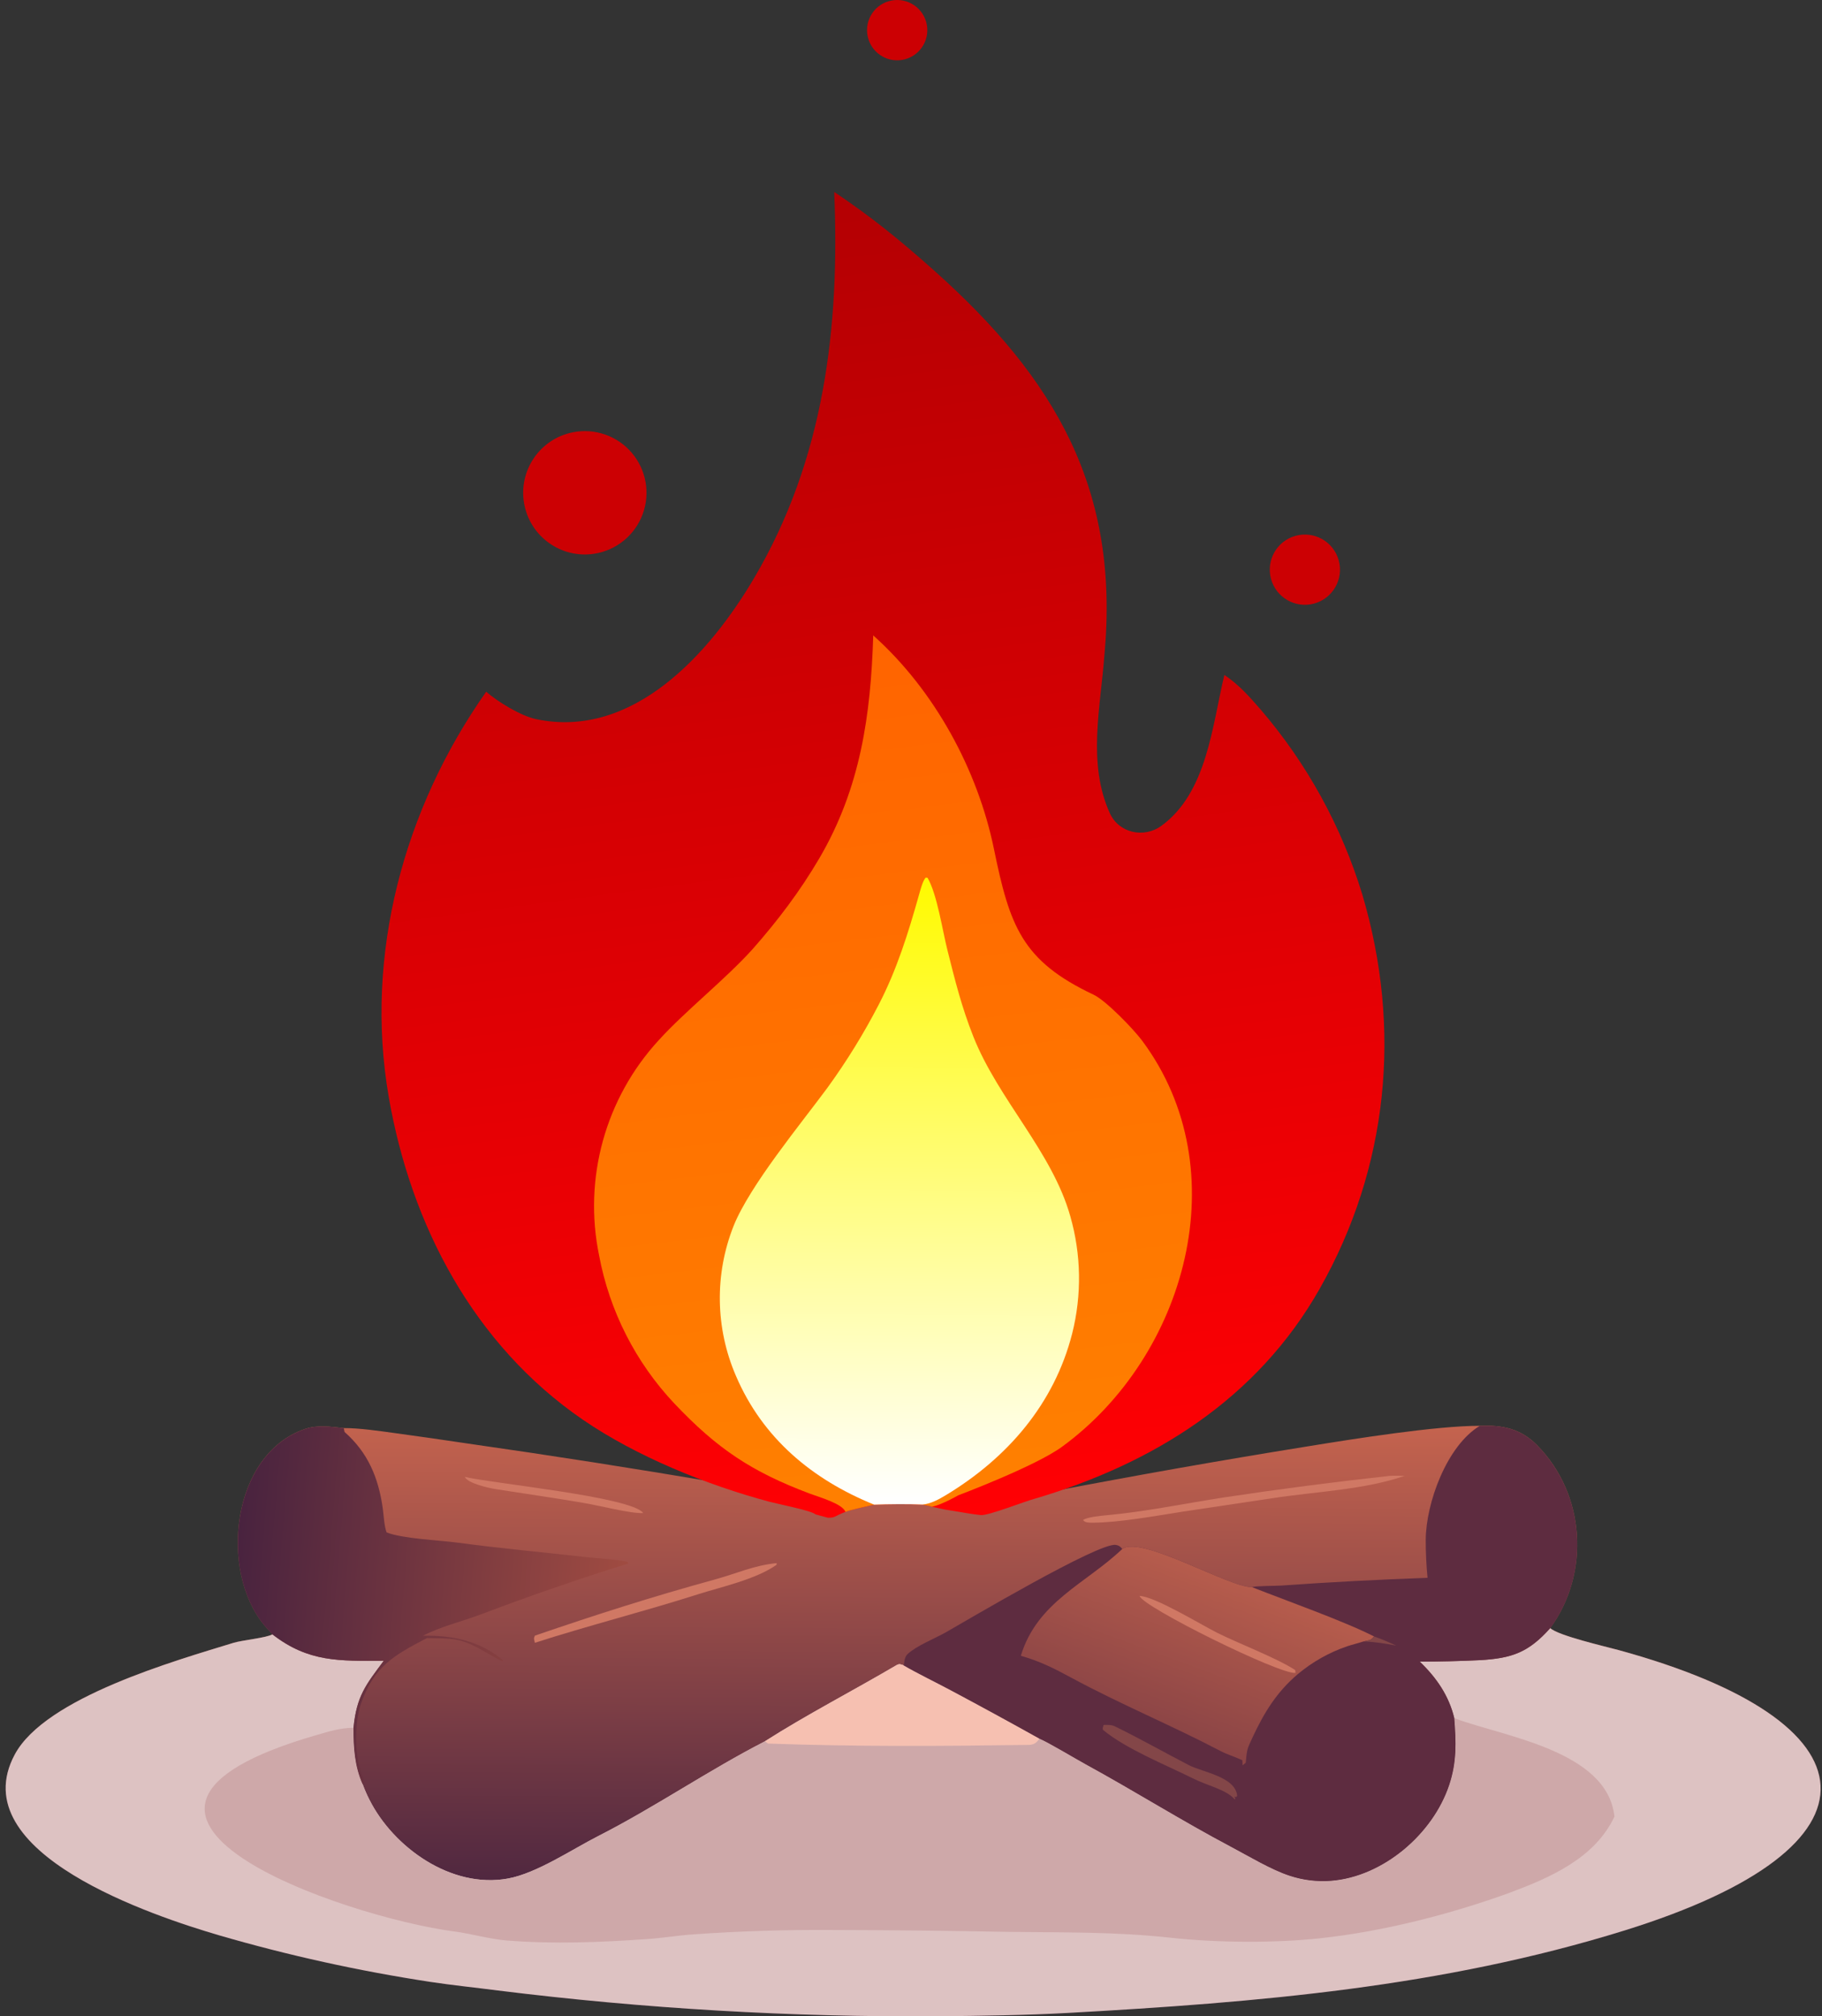 <svg width="226" height="250" viewBox="0 0 226 250" fill="none" xmlns="http://www.w3.org/2000/svg">
<rect x="0" y="0" width="226" height="250" fill="#333333" stroke="none"/>
<path d="M183.562 176.78C186.366 176.665 188.632 177.145 190.637 179.17C196.714 185.309 197.231 195.105 192.295 201.86C193.202 202.78 199.238 204.168 200.735 204.578C233.064 213.408 235.034 228.934 201.521 239.347C178.884 246.381 155.996 248.276 132.348 249.582C127.223 249.865 121.654 249.935 116.5 249.99C98.195 250.119 79.903 249.05 61.738 246.791C58.964 246.429 56.115 246.144 53.355 245.723C44.503 244.373 35.748 242.443 27.149 239.944C19.368 237.653 -4.793 229.805 1.842 217.514C5.651 210.457 21.685 205.926 28.972 203.685C30.018 203.363 33.092 203.066 33.79 202.635C33.445 202.268 33.109 201.892 32.783 201.507C27.171 194.754 28.686 180.346 37.794 177.188C39.405 176.63 40.988 176.898 42.642 177.064C44.602 177.053 47.003 177.418 48.976 177.684C51.982 178.094 54.985 178.525 57.985 178.974C68.406 180.461 78.807 182.087 89.185 183.851C92.93 184.465 97.548 185.54 101.197 185.982C102.761 186.459 104.861 186.067 106.366 185.476C107.022 185.21 109.13 184.77 109.934 184.577C111.737 184.514 114.124 184.486 115.926 184.567C116.263 184.633 116.816 184.72 117.115 184.836C119.121 185.283 121.252 185.795 123.269 186.122L123.182 185.875C123.884 185.444 128.839 184.092 129.762 183.873C129.02 184.736 126.847 184.841 125.743 185.504C126.166 185.794 127.178 185.249 127.762 185.188C128.669 185.091 129.464 184.945 130.392 184.941C140.951 182.912 151.54 181.044 162.156 179.337C167.786 178.424 178.139 176.767 183.562 176.78Z" fill="url(#paint0_linear_961_54)"/>
<path d="M192.295 201.86C193.202 202.779 199.238 204.168 200.735 204.578C233.064 213.408 235.034 228.934 201.521 239.347C178.884 246.381 155.996 248.276 132.348 249.582C127.223 249.865 121.654 249.935 116.5 249.989C98.195 250.119 79.903 249.05 61.738 246.791C58.964 246.429 56.115 246.144 53.355 245.723C44.503 244.373 35.748 242.443 27.149 239.944C19.368 237.653 -4.793 229.805 1.842 217.514C5.651 210.457 21.685 205.926 28.972 203.685C30.018 203.363 33.092 203.066 33.79 202.635C38.257 206.109 42.11 205.937 47.603 205.915C45.381 208.887 44.229 210.293 43.852 214.221C43.839 216.623 43.981 218.984 44.983 221.22C45.221 221.868 45.497 222.5 45.81 223.115C48.785 229.046 55.981 234.214 63.024 232.911C66.587 232.252 70.928 229.316 74.187 227.657C81.222 224.076 87.882 219.491 94.894 215.894C100.009 212.623 105.929 209.568 111.188 206.47C111.556 206.254 111.755 206.358 112.108 206.496C113.776 207.464 116.149 208.617 117.908 209.557C121.604 211.525 125.28 213.529 128.936 215.57C129.993 216 133.432 218.067 134.642 218.728C140.707 222.038 146.606 225.754 152.715 228.981C154.915 230.144 157.669 231.815 159.98 232.568C161.626 233.112 163.364 233.323 165.092 233.191C171.565 232.688 177.733 227.391 179.755 221.316C180.712 218.442 180.616 216.018 180.387 213.029C179.714 210.222 178.158 207.983 176.106 206.023C178.578 206.018 181.048 205.957 183.517 205.84C187.566 205.615 189.6 204.872 192.295 201.86Z" fill="#DDC2C2"/>
<path d="M94.894 215.894C100.009 212.623 105.93 209.568 111.188 206.47C111.556 206.254 111.755 206.358 112.108 206.496C113.776 207.464 116.149 208.617 117.909 209.557C121.604 211.525 125.28 213.529 128.936 215.57C129.993 216 133.432 218.067 134.642 218.728C140.707 222.039 146.607 225.754 152.715 228.981C154.916 230.144 157.669 231.815 159.98 232.568C161.626 233.112 163.364 233.323 165.092 233.191C171.565 232.688 177.733 227.391 179.755 221.316C180.712 218.442 180.616 216.018 180.387 213.029L180.497 213.071C186.559 215.321 199.392 217.062 200.255 225.236C197.792 230.44 192.244 232.818 187.116 234.727C179.739 237.386 171.552 239.474 163.756 240.318C158.103 240.93 150.942 240.877 145.263 240.258C138.268 239.496 132.095 239.613 125.082 239.527C117.75 239.385 110.417 239.306 103.084 239.291C97.355 239.253 91.626 239.437 85.911 239.84C84.036 239.976 82.125 240.293 80.262 240.42C74.429 240.82 68.732 241.06 62.882 240.595C60.7 240.422 58.464 239.749 56.329 239.471C42.878 237.719 5.192 224.937 39.284 215.116C40.861 214.662 42.096 214.249 43.852 214.221C43.839 216.623 43.981 218.984 44.983 221.22C45.221 221.868 45.497 222.5 45.81 223.115C48.786 229.046 55.981 234.214 63.024 232.911C66.587 232.252 70.928 229.316 74.188 227.657C81.223 224.076 87.882 219.491 94.894 215.894Z" fill="#CEA8A9"/>
<path d="M94.894 215.894C100.009 212.623 105.929 209.568 111.188 206.47C111.556 206.254 111.755 206.358 112.108 206.496C113.776 207.464 116.149 208.617 117.908 209.557C121.604 211.525 125.28 213.529 128.936 215.57C128.626 215.946 128.425 216.334 127.565 216.346C116.841 216.495 105.973 216.568 95.256 216.177C95.135 216.083 95.014 215.988 94.894 215.894Z" fill="#F6C0B1"/>
<path d="M183.562 176.78C186.366 176.665 188.632 177.145 190.637 179.17C196.714 185.309 197.231 195.105 192.295 201.86C189.6 204.872 187.566 205.615 183.517 205.84C181.048 205.957 178.578 206.018 176.106 206.023C178.158 207.983 179.714 210.222 180.387 213.029C180.616 216.018 180.712 218.442 179.755 221.316C177.733 227.391 171.565 232.688 165.092 233.191C163.364 233.323 161.626 233.112 159.98 232.568C157.669 231.815 154.915 230.144 152.715 228.981C146.607 225.754 140.707 222.039 134.642 218.728C133.432 218.067 129.993 216 128.936 215.57C125.28 213.529 121.604 211.525 117.909 209.557C116.149 208.617 113.776 207.464 112.108 206.496C112.162 206.021 112.206 205.429 112.577 205.083C113.708 204.032 115.943 203.168 117.336 202.374C120.101 200.798 136.218 191.257 138.379 191.546C138.776 191.599 138.961 191.751 139.21 192.046C141.626 190.341 152.5 196.864 155.286 196.781C155.765 196.619 158.213 196.641 158.954 196.588C165.01 196.153 171.004 195.85 177.072 195.625C176.926 194.181 176.838 192.366 176.847 190.922C176.875 186.336 179.462 179.24 183.562 176.78Z" fill="#5E2C40"/>
<path d="M139.21 192.046C141.626 190.341 152.5 196.864 155.286 196.781C159.534 198.452 166.729 201.005 170.434 202.895C169.965 203.459 169.961 203.298 169.103 203.521C168.881 203.612 167.545 203.963 167.125 204.109C164.867 204.876 162.773 206.058 160.949 207.594C158.391 209.768 156.823 212.296 155.413 215.313C154.659 216.927 154.685 216.827 154.522 218.558L154.156 218.858L154.126 218.847L154.098 218.242C153.189 217.819 152.212 217.532 151.355 217.083C145.294 213.908 138.943 211.288 132.921 208.031C130.764 206.865 129.001 205.971 126.622 205.296C128.658 198.591 134.715 196.34 139.21 192.046Z" fill="url(#paint1_linear_961_54)"/>
<path d="M141.352 197.874C143.225 197.931 148.86 201.372 150.949 202.428C153.558 203.746 158.265 205.52 160.654 207.06L160.701 207.416C158.75 207.647 141.707 199.225 141.352 197.874Z" fill="#D07864"/>
<path d="M170.434 202.895C171.481 203.266 172.157 203.554 173.166 204.027C171.751 203.776 170.682 203.58 169.245 203.524L169.103 203.52C169.961 203.298 169.965 203.459 170.434 202.895Z" fill="#834648"/>
<path d="M136.889 213.872C137.307 213.848 137.882 213.844 138.26 214.029C141.369 215.546 144.393 217.262 147.466 218.853C149.18 219.74 153.261 220.29 153.46 222.671L153.326 222.806L153.106 222.784L153.248 223.032L153.15 223.092C152.055 221.854 149.893 221.457 147.917 220.472C144.636 218.837 139.71 216.869 136.859 214.517C136.695 214.382 136.823 214.155 136.889 213.872Z" fill="#834648"/>
<path d="M33.79 202.635C33.445 202.268 33.109 201.892 32.783 201.507C27.171 194.754 28.687 180.346 37.794 177.188C39.405 176.63 40.989 176.898 42.643 177.064C42.675 177.225 42.708 177.385 42.74 177.546C45.644 180.099 46.94 183.221 47.476 186.992C47.595 187.825 47.657 189.25 47.954 189.996C49.889 190.78 54.535 190.965 56.734 191.264C62.092 191.99 67.49 192.468 72.86 193.078C73.76 193.18 77.31 193.399 77.879 193.69L77.909 193.859C71.816 195.763 65.737 197.852 59.757 200.123C57.38 201.026 54.697 201.648 52.453 202.812C56.053 202.735 59.534 203.431 62.378 205.845L62.323 205.957C61.639 205.692 60.538 205.022 59.866 204.637C57.063 203.034 55.991 203.144 52.949 203.099C48.928 205.228 46.417 206.506 44.75 211.306C43.946 213.624 43.997 218.062 44.993 220.318C45.132 220.631 45.125 220.619 45.11 220.977L44.983 221.22C43.982 218.984 43.839 216.623 43.852 214.221C44.229 210.293 45.381 208.887 47.603 205.915C42.11 205.937 38.257 206.109 33.79 202.635Z" fill="url(#paint2_linear_961_54)"/>
<path d="M172.416 182.984C172.989 182.949 173.649 182.979 174.229 182.99C169.181 184.716 163.338 184.92 157.961 185.737L146.528 187.449C143.288 187.96 138.807 188.774 135.563 188.793C135.113 188.786 134.631 188.828 134.336 188.465C134.856 188.096 136.492 187.939 137.166 187.877C142.107 187.428 146.939 186.412 151.82 185.659C158.667 184.627 165.534 183.735 172.416 182.984Z" fill="#D07864"/>
<path d="M96.341 193.805L96.311 194.021C93.748 195.831 89.434 196.758 86.522 197.687C79.848 199.815 73.003 201.538 66.343 203.684C66.24 203.133 66.167 203.221 66.35 202.795C73.847 200.223 80.963 197.949 88.629 195.847C91.411 195.085 93.48 194.089 96.341 193.805Z" fill="#D07864"/>
<path d="M57.655 183.113C60.895 183.911 78.369 185.582 79.784 187.597C78.286 187.699 74.085 186.604 72.245 186.314C68.687 185.709 65.111 185.199 61.546 184.639C60.669 184.501 58.041 183.943 57.655 183.113Z" fill="#D07864"/>
<path d="M110.234 0.152C112.223 -0.431 114.307 0.716 114.879 2.709C115.45 4.702 114.29 6.779 112.294 7.339C110.314 7.894 108.257 6.746 107.691 4.769C107.124 2.793 108.26 0.73 110.234 0.152Z" fill="#CC0003"/>
<path d="M115.88 33.555C111.703 29.826 108.17 26.949 103.476 23.795C104.187 40.59 102.239 56.921 93.535 71.681C88.036 81.006 78.499 91.708 66.461 89.158C64.588 88.756 61.721 87 60.306 85.765C50.084 100.258 45.186 118.37 48.208 135.94C50.951 151.886 58.77 166.744 72.293 176.022C78.919 180.569 87.653 184.111 95.403 186.187C96.463 186.471 100.707 187.305 101.152 187.761C101.717 187.933 102.688 188.176 102.688 188.176C103.66 188.176 103.358 188.044 104.863 187.453C105.519 187.187 107.627 186.747 108.431 186.554C110.235 186.491 112.621 186.463 114.423 186.544C114.761 186.61 115.313 186.697 115.612 186.813C117.619 187.26 116.941 187.12 118.958 187.447C118.958 187.447 120.758 187.772 121.679 187.852C122.6 187.933 127.336 186.069 128.259 185.85C143.025 181.492 155.917 173.49 163.68 159.811C172.23 144.745 173.901 127.533 168.991 110.945C166.421 102.492 162.121 94.668 156.364 87.967C154.997 86.395 153.622 84.84 151.871 83.688C150.36 89.93 149.741 98.282 144.032 102.409C141.929 103.929 138.805 103.338 137.662 100.821C134.87 94.672 136.496 87.778 136.98 81.323C138.937 60.639 130.86 46.926 115.88 33.555Z" fill="url(#paint3_linear_961_54)"/>
<path d="M108.316 78.783C115.973 85.625 121.285 95.52 123.285 105.248C125.248 114.797 126.733 119.124 135.655 123.333C137.179 124.052 140.598 127.585 141.687 129.051C153.605 145.085 147.116 168.159 131.727 179.384C128.395 181.816 118.86 185.399 118.86 185.399C118.86 185.399 118.189 185.778 117.744 185.99C116.939 186.374 116.332 186.652 115.612 186.813C115.313 186.697 114.761 186.61 114.423 186.544C112.621 186.463 110.235 186.491 108.431 186.554C107.627 186.747 105.519 187.187 104.863 187.453C104.535 186.445 101.527 185.595 100.444 185.188C93.211 182.469 88.942 179.612 83.621 173.987C78.833 168.895 75.603 162.539 74.314 155.669C72.339 146.105 75.085 136.176 81.694 128.985C85.031 125.309 89.967 121.439 93.363 117.667C96.465 114.156 99.251 110.47 101.619 106.434C106.736 97.716 108.01 88.663 108.316 78.783Z" fill="url(#paint4_linear_961_54)"/>
<path d="M108.431 186.554C100.752 183.448 94.591 178.316 91.285 170.589C88.724 164.675 88.619 157.985 90.996 151.995C93.006 146.982 99.36 139.308 102.61 134.903C105.001 131.616 107.14 128.153 109.007 124.542C111.256 120.201 112.66 115.674 113.98 110.993C114.139 110.428 114.448 109.214 114.82 108.811L115.052 108.836C116.234 110.841 116.905 115.379 117.522 117.823C118.487 121.646 119.273 124.834 120.728 128.507C123.827 136.327 130.496 142.777 132.758 150.793C134.119 155.541 134.198 160.565 132.989 165.354C130.771 174.051 124.976 180.752 117.373 185.349C116.499 185.878 115.445 186.463 114.423 186.544C112.621 186.463 110.235 186.491 108.431 186.554Z" fill="url(#paint5_linear_961_54)"/>
<path d="M71.058 53.599C73.774 53.061 76.569 54.033 78.365 56.14C80.16 58.247 80.677 61.16 79.715 63.756C78.753 66.352 76.462 68.226 73.727 68.654C69.613 69.299 65.74 66.534 65.013 62.434C64.287 58.335 66.973 54.407 71.058 53.599Z" fill="#CC0003"/>
<path d="M160.678 66.441C163.003 65.788 165.415 67.151 166.055 69.479C166.694 71.808 165.316 74.212 162.984 74.837C160.672 75.457 158.292 74.093 157.659 71.785C157.024 69.476 158.373 67.089 160.678 66.441Z" fill="#CC0003"/>
<defs>
<linearGradient id="paint0_linear_961_54" x1="112.399" y1="232.948" x2="112.705" y2="176.689" gradientUnits="userSpaceOnUse">
<stop stop-color="#512840"/>
<stop offset="1" stop-color="#C4634E"/>
</linearGradient>
<linearGradient id="paint1_linear_961_54" x1="144.677" y1="214.219" x2="151.582" y2="195.535" gradientUnits="userSpaceOnUse">
<stop stop-color="#8C4546"/>
<stop offset="1" stop-color="#B65C4C"/>
</linearGradient>
<linearGradient id="paint2_linear_961_54" x1="29.689" y1="190.252" x2="77.33" y2="194.181" gradientUnits="userSpaceOnUse">
<stop stop-color="#49233F"/>
<stop offset="1" stop-color="#9F4B41"/>
</linearGradient>
<linearGradient id="paint3_linear_961_54" x1="95.935" y1="25.465" x2="117.441" y2="188.01" gradientUnits="userSpaceOnUse">
<stop stop-color="#B40003"/>
<stop offset="1" stop-color="#FF0004"/>
</linearGradient>
<linearGradient id="paint4_linear_961_54" x1="102.703" y1="80.24" x2="115.249" y2="186.837" gradientUnits="userSpaceOnUse">
<stop stop-color="#FF6400"/>
<stop offset="1" stop-color="#FF8000"/>
</linearGradient>
<linearGradient id="paint5_linear_961_54" x1="111.775" y1="109.236" x2="111.239" y2="186.085" gradientUnits="userSpaceOnUse">
<stop stop-color="#FFFA00"/>
<stop offset="1" stop-color="white"/>
</linearGradient>
</defs>
</svg>
